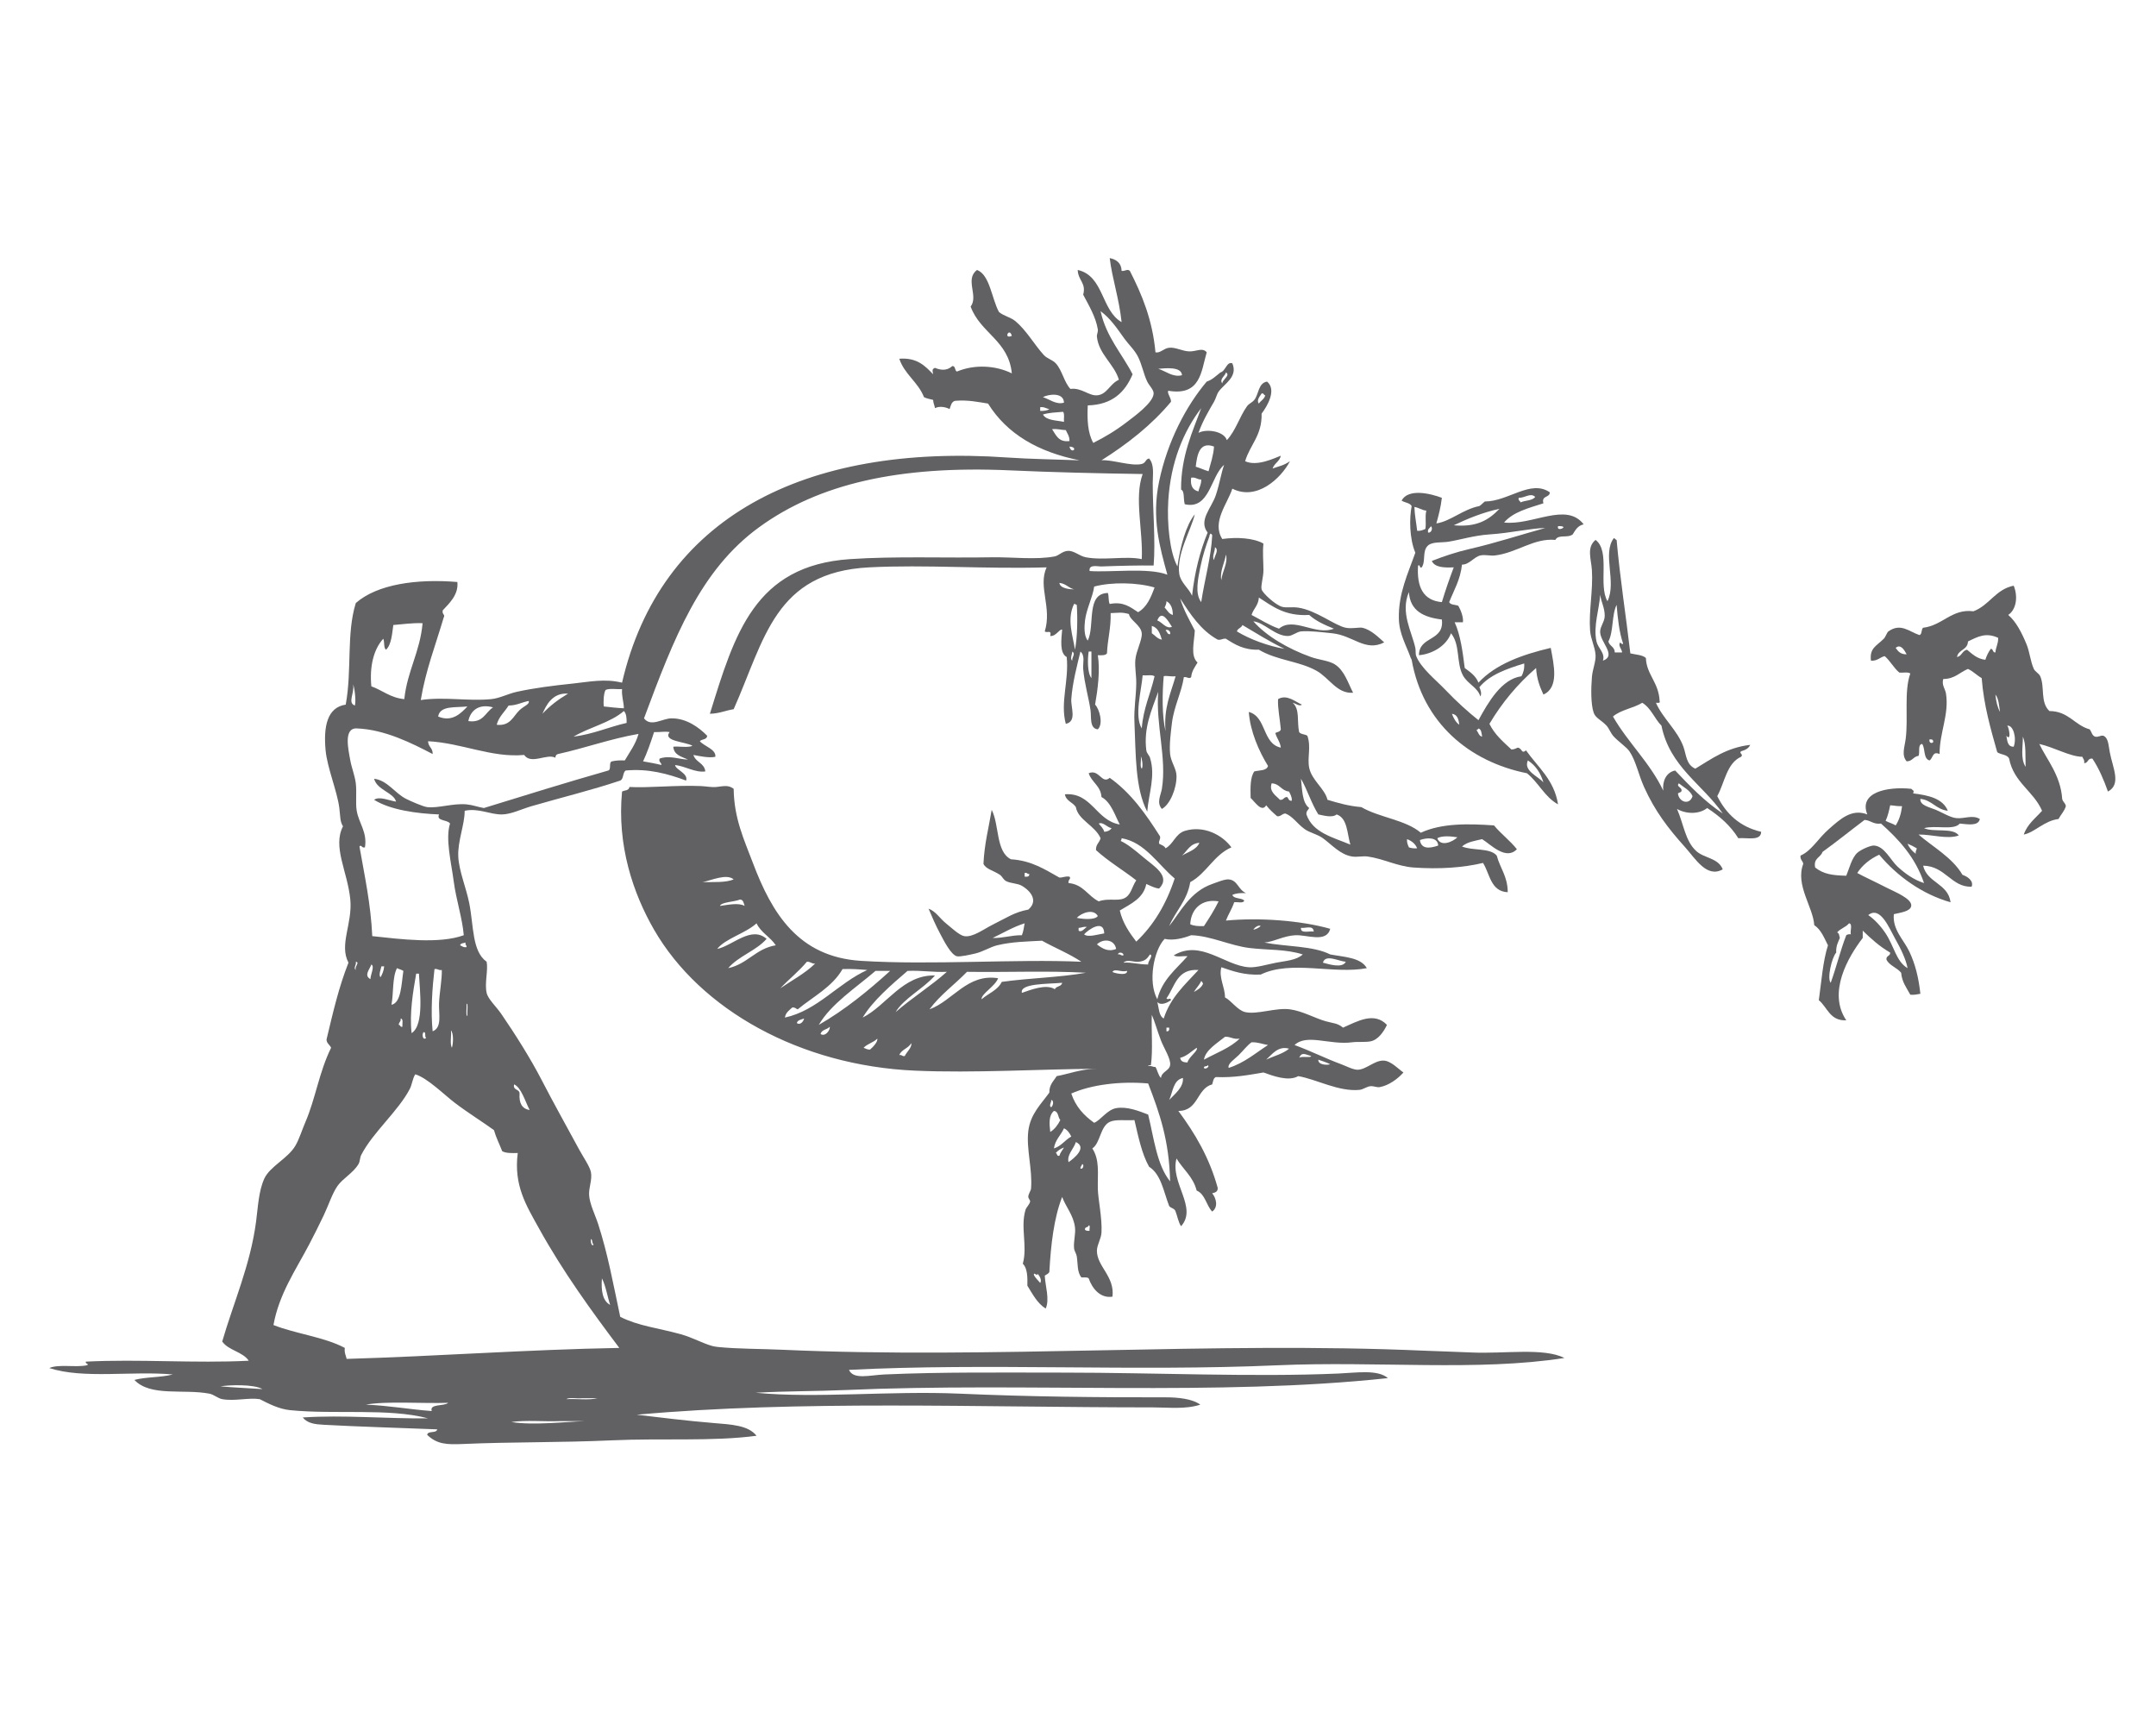 <?xml version="1.0" encoding="UTF-8" standalone="no"?><!-- Generator: Gravit.io --><svg xmlns="http://www.w3.org/2000/svg" xmlns:xlink="http://www.w3.org/1999/xlink" style="isolation:isolate" viewBox="0 0 500 400" width="500pt" height="400pt"><defs><clipPath id="_clipPath_kFfKc4QnjXHHIw2PslOjrN0owmkdi4IY"><rect width="500" height="400"/></clipPath></defs><g clip-path="url(#_clipPath_kFfKc4QnjXHHIw2PslOjrN0owmkdi4IY)"><clipPath id="_clipPath_APfzWiMDoR3v1Eg95l17Xjmecec0o2or"><rect x="0" y="0" width="500" height="400" transform="matrix(1,0,0,1,0,0)" fill="rgb(255,255,255)"/></clipPath><g clip-path="url(#_clipPath_APfzWiMDoR3v1Eg95l17Xjmecec0o2or)"><g><path d=" M 426.048 216.226 C 426.562 216.348 426.521 217.027 426.684 217.499 C 426.256 218.485 425.752 219.396 425.836 220.894 C 424.803 222.021 423.672 226.942 424.563 227.896 C 425.862 224.314 426.803 220.375 428.171 216.862 C 428.414 216.684 428.738 216.583 429.23 216.65 C 429.01 215.882 429.713 214.188 428.807 214.104 C 428.093 215.018 426.761 215.312 426.048 216.226 Z  M 439.414 217.499 C 438.103 215.165 436.045 209.986 433.263 212.194 C 434.651 213.125 436.184 214.754 437.294 216.438 C 439.299 219.479 439.748 222.95 442.388 224.5 C 441.988 222.419 440.868 220.082 439.414 217.499 Z  M 444.296 197.977 C 444.143 197.329 444.513 197.204 444.508 196.704 C 443.85 196.303 443.133 195.957 442.388 195.643 C 442.794 196.65 443.482 197.375 444.296 197.977 Z  M 436.232 190.975 C 434.438 191.213 433.878 190.219 432.414 190.126 C 429.146 192.587 425.979 195.15 422.652 197.553 C 422.224 198.893 420.508 198.945 420.955 201.16 C 422.903 202.713 424.979 202.991 428.171 203.069 C 428.842 201.458 429.435 198.95 430.716 197.765 C 431.517 197.024 433.761 196.047 434.536 196.068 C 436.998 196.132 438.443 199.477 440.052 200.947 C 441.938 202.674 443.858 204.009 446.205 204.768 C 444.204 198.848 440.427 194.704 436.232 190.975 Z  M 437.294 190.338 C 438.025 190.738 438.93 190.966 439.628 191.399 C 440.418 190.209 440.894 188.704 441.112 186.943 C 439.662 186.944 439.654 186.817 438.354 186.731 C 438.091 188.022 437.789 189.278 437.294 190.338 Z  M 443.236 182.912 C 443.634 183.335 444.005 183.247 443.66 183.973 C 447.25 184.415 450.555 185.141 451.722 188.005 C 448.977 187.708 448.096 185.548 445.356 185.246 C 445.194 186.778 447.544 187.189 448.964 187.792 C 450.382 188.396 452.249 189.543 453.632 189.702 C 455.559 189.923 457.444 188.857 459.149 189.915 C 458.784 191.675 456.206 191.1 454.48 190.975 C 453.149 192.616 448.894 191.299 446.205 192.036 C 448.431 193.066 452.921 191.829 454.269 193.733 C 451.59 194.683 448.059 193.47 444.933 193.521 C 447.938 196.174 452.788 198.821 455.117 202.857 C 456.261 203.238 457.778 204.246 457.24 205.616 C 452.546 205.777 451.164 200.804 445.994 200.736 C 446.924 204.755 451.799 204.833 452.359 209.223 C 445.838 207.396 439.918 203.135 435.808 198.19 C 433.686 199.179 431.948 200.554 430.716 202.434 C 432.355 203.334 434.646 204.361 437.506 205.828 C 439.354 206.776 443.472 208.395 443.236 210.072 C 443.053 211.354 440.768 211.607 439.203 211.982 C 438.836 215.569 441.526 217.943 442.81 220.682 C 444.163 223.564 444.934 226.592 445.356 230.441 C 444.613 230.547 443.976 230.758 443.021 230.655 C 442.186 229.085 441.088 227.779 440.9 225.563 C 439.941 224.4 438.279 223.94 437.506 222.591 C 437.313 221.55 438.396 221.783 438.354 220.894 C 435.936 219.494 433.924 217.688 431.988 215.801 C 431.988 216.367 431.988 216.933 431.988 217.499 C 428.596 221.903 423.798 230.136 428.171 236.596 C 424.34 236.748 423.821 233.589 421.804 231.927 C 422.418 227.59 422.729 222.95 423.927 219.197 C 423.034 217.471 422.324 215.564 420.743 214.527 C 420.496 210.341 416.307 205.239 418.197 200.312 C 418.08 199.58 417.438 199.372 417.561 198.402 C 420.172 197.244 421.549 194.519 424.138 192.248 C 426.737 189.969 429.42 187.432 433.05 188.854 C 431.018 183.76 437.544 182.34 443.236 182.912 Z " fill-rule="evenodd" fill="rgb(97,97,99)"/><path d=" M 326.742 196.491 C 327.272 196.67 327.88 196.771 328.652 196.704 C 328.224 195.647 327.383 195.003 326.318 194.583 C 326.228 195.452 326.515 195.942 326.742 196.491 Z  M 329.289 194.795 C 329.6 197.023 331.683 196.713 333.533 196.068 C 333.447 194.05 330.862 194.212 329.289 194.795 Z  M 333.321 194.37 C 334.078 196.454 336.877 195.229 337.989 194.158 C 336.59 193.92 334.425 193.727 333.321 194.37 Z  M 296.826 185.458 C 297.732 185.589 297.689 184.768 298.522 184.822 C 298.843 185.138 298.844 185.773 299.584 185.67 C 299.633 184.702 299.227 184.188 298.946 183.548 C 297.147 183.368 296.812 181.723 294.914 181.639 C 294.246 183.563 295.909 184.466 296.826 185.458 Z  M 303.615 187.367 C 303.396 187.857 302.885 188.052 302.979 188.854 C 304.441 193.12 309.137 194.154 313.163 195.855 C 312.388 193.236 312.514 189.714 309.98 188.854 C 308.989 189.707 306.932 189.086 305.735 188.854 C 304.144 186.343 303.203 183.181 301.705 180.578 C 302.006 183.176 301.967 186.116 303.615 187.367 Z  M 301.918 163.39 C 301.395 163.9 300.408 163.071 299.795 162.966 C 301.503 164.488 300.738 167.222 301.281 169.756 C 301.657 170.299 302.644 170.232 303.19 170.604 C 304.117 173.197 303.134 175.667 303.615 178.031 C 304.212 180.965 307.235 182.843 307.858 185.458 C 310.302 186.198 312.77 186.913 315.708 187.155 C 319.857 189.584 325.94 190.08 329.501 193.097 C 334.355 190.849 340.574 190.986 346.477 191.399 C 348.102 193.383 350.193 194.898 351.782 196.917 C 349.234 199.594 345.701 195.813 343.718 194.583 C 342.066 195.001 340.4 195.153 339.05 196.28 C 341.415 197.31 345.579 196.542 347.112 198.402 C 347.879 201.314 349.65 203.222 349.659 206.89 C 345.679 206.696 345.541 202.663 343.93 200.099 C 339.294 201.205 333.786 201.589 327.805 201.16 C 324.08 200.893 320.792 199.118 317.194 198.614 C 316.083 198.458 314.696 198.792 313.587 198.614 C 310.796 198.167 308.897 195.898 306.798 194.37 C 305.489 193.418 303.768 193.125 302.554 192.248 C 300.803 190.985 299.793 189.274 298.099 188.641 C 297.28 188.671 297.116 189.358 296.188 189.278 C 295.277 188.492 294.384 187.688 293.643 186.731 C 292.615 188.515 290.991 185.882 290.035 185.034 C 289.974 182.64 289.921 180.252 290.884 178.88 C 292.063 178.576 293.751 178.778 294.066 177.608 C 291.958 174.195 289.929 169.584 289.611 165.088 C 293.75 166.183 292.712 172.456 297.036 173.364 C 296.876 171.968 296.081 171.208 295.763 169.968 C 296.217 169.714 296.921 169.709 297.036 169.119 C 296.845 166.82 296.268 164.067 296.4 162.118 C 298.407 160.91 300.423 162.738 301.918 163.39 Z " fill-rule="evenodd" fill="rgb(97,97,99)"/><path d=" M 135.561 329.535 C 133.651 329.535 131.741 329.535 129.832 329.535 C 126.154 329.676 121.91 329.251 118.585 329.746 C 123.625 330.553 130.97 329.709 135.561 329.535 Z  M 84.848 325.715 C 90.221 325.93 94.924 326.814 100.125 327.199 C 99.553 325.461 102.956 326.146 103.945 325.292 C 97.779 325.491 89.634 324.843 84.848 325.715 Z  M 138.531 324.23 C 137.329 324.23 136.126 324.23 134.924 324.23 C 133.79 324.368 132.1 323.951 131.317 324.443 C 133.652 324.302 136.55 324.724 138.531 324.23 Z  M 51.109 321.472 C 54.288 321.76 57.627 321.886 60.87 322.108 C 58.841 320.944 53.234 321.129 51.109 321.472 Z  M 141.502 302.586 C 140.831 300.569 140.505 298.209 139.592 296.433 C 139.38 299.333 139.747 301.654 141.502 302.586 Z  M 137.683 288.582 C 137.225 288.403 137.504 287.487 137.046 287.309 C 136.913 287.953 137.236 289.219 137.683 288.582 Z  M 119.223 251.449 C 118.896 252.906 120.48 252.454 120.496 253.571 C 120.33 255.787 121.05 257.118 122.829 257.392 C 121.786 255.381 120.873 252.148 119.223 251.449 Z  M 114.554 262.058 C 111.72 260.009 108.62 258.12 105.43 255.693 C 103.079 253.903 99.119 249.963 96.306 249.114 C 95.653 250.137 95.572 251.467 95.033 252.51 C 92.399 257.608 86.459 262.588 83.787 267.788 C 83.43 268.482 83.514 269.285 83.15 269.909 C 81.947 271.977 79.488 273.254 78.27 275.002 C 77.031 276.779 76.173 279.528 75.087 281.792 C 74 284.056 72.864 286.354 71.692 288.582 C 68.544 294.569 64.736 300.021 63.417 307.255 C 68.644 309.313 75.219 310.023 79.967 312.56 C 79.817 313.699 80.209 314.299 80.392 315.106 C 101.296 314.5 121.945 312.959 143.625 312.56 C 137.136 303.938 130.534 294.862 124.951 284.764 C 122.056 279.524 119.104 274.907 120.071 267.363 C 118.687 267.403 117.316 267.43 116.464 266.939 C 115.834 265.306 115.056 263.82 114.554 262.058 Z  M 98.852 240.627 C 98.337 240.507 98.952 239.255 98.216 239.354 C 97.758 239.896 98.101 241.425 98.852 240.627 Z  M 104.793 242.962 C 105.132 241.988 105.217 239.616 104.581 238.931 C 104.72 240.205 104.302 242.038 104.793 242.962 Z  M 92.486 237.657 C 92.908 237.659 92.756 238.236 93.335 238.082 C 93.244 237.395 93.614 236.246 92.911 236.171 C 93.05 236.948 92.451 236.985 92.486 237.657 Z  M 108.4 235.535 C 108.302 234.775 108.623 232.495 108.188 232.777 C 108.286 233.535 107.967 235.817 108.4 235.535 Z  M 96.518 225.774 C 95.808 229.878 94.924 234.925 95.457 239.566 C 98.458 237.67 97.322 229.428 97.154 225.774 C 96.942 225.774 96.73 225.774 96.518 225.774 Z  M 100.762 224.713 C 100.264 229.038 99.851 234.534 100.337 239.142 C 102.593 238.272 101.708 235.089 101.822 232.565 C 101.94 229.979 102.521 227.128 102.46 224.925 C 101.672 225.076 101.549 224.563 100.762 224.713 Z  M 90.789 232.989 C 93.062 232.561 93.095 228.089 93.547 225.137 C 93.125 224.853 92.537 224.733 92.063 224.5 C 90.958 226.649 91.294 230.24 90.789 232.989 Z  M 88.243 226.623 C 88.642 225.889 89.013 225.13 89.092 224.076 C 88.879 224.076 88.667 224.076 88.455 224.076 C 88.332 224.74 87.75 226.048 88.243 226.623 Z  M 85.909 227.047 C 85.89 226.051 86.967 224.083 86.12 223.652 C 85.717 224.811 84.325 226.19 85.909 227.047 Z  M 82.514 224.925 C 82.173 224.093 83.535 223.168 82.514 223.016 C 82.717 223.731 81.864 224.465 82.514 224.925 Z  M 106.703 219.197 C 107.162 219.374 107.427 219.745 108.188 219.62 C 108.275 219.11 107.802 219.159 107.976 218.56 C 107.505 218.724 106.825 218.682 106.703 219.197 Z  M 264.785 178.244 C 265.202 177.723 264.747 175.39 264.571 175.485 C 264.708 176.339 264.295 177.742 264.785 178.244 Z  M 151.687 169.756 C 150.927 172.107 150.128 174.421 149.141 176.546 C 150.575 176.81 152.035 177.047 153.385 177.395 C 153.407 176.736 152.717 176.789 152.96 175.91 C 155.319 175.069 157.709 176.138 159.538 176.122 C 158.089 175.449 156.294 175.122 156.143 173.15 C 157.56 173.012 159.535 173.431 160.599 172.938 C 159.008 171.983 153.612 171.918 155.294 169.756 C 153.951 169.539 153.297 169.819 151.687 169.756 Z  M 82.726 168.907 C 79.628 168.793 80.771 173.742 81.241 176.333 C 81.551 178.048 82.307 179.902 82.514 181.639 C 82.767 183.775 82.421 186.223 82.726 188.005 C 83.223 190.912 85.215 192.956 84.636 196.491 C 83.815 196.728 83.88 195.742 83.362 196.28 C 84.534 203.031 85.982 209.502 86.332 217.074 C 92.912 217.782 101.905 218.939 107.551 216.862 C 107.227 212.903 105.796 208.727 105.217 204.343 C 104.633 199.909 103.253 194.469 104.369 190.975 C 103.801 190.021 101.091 190.442 101.822 188.854 C 96.695 188.664 90.438 187.798 86.757 185.458 C 87.985 184.559 90.362 185.682 91.85 185.882 C 91.324 183.777 87.441 183.228 86.757 180.578 C 89.856 180.955 91.541 183.914 94.184 185.246 C 95.268 185.792 98.12 187.044 99.064 187.155 C 101.611 187.456 105.097 186.226 108.188 186.519 C 109.647 186.657 110.764 187.123 112.221 187.367 C 121.791 184.418 131.334 181.444 141.077 178.668 C 141.823 178.422 141.112 176.722 141.926 176.546 C 142.779 176.337 143.788 176.286 144.897 176.333 C 146.038 174.363 147.403 172.616 148.08 170.18 C 141.453 171.334 135.782 173.442 129.408 174.849 C 128.775 175.04 128.89 175.437 128.771 175.697 C 126.86 174.664 123.152 177.386 121.557 175.061 C 113.983 175.75 107.134 172.292 99.276 171.878 C 99.295 173.203 100.412 173.431 100.337 174.849 C 95.688 172.429 89.291 169.148 82.726 168.907 Z  M 133.014 170.818 C 137.594 170.233 141.114 168.59 145.321 167.634 C 145.344 166.48 145.249 165.443 144.685 164.876 C 141.539 167.601 136.688 168.621 133.014 170.818 Z  M 108.612 167.209 C 112.075 167.701 112.531 165.186 114.342 164.027 C 111.099 163.115 109.103 164.724 108.612 167.209 Z  M 101.61 166.149 C 104.831 167.521 106.899 165.415 108.4 163.814 C 105.674 164.13 102.039 163.536 101.61 166.149 Z  M 117.949 163.602 C 117.036 165.094 115.685 166.147 115.19 168.059 C 118.374 168.425 118.993 166.08 120.496 164.664 C 121.521 163.697 122.868 163.334 122.617 162.542 C 121.003 162.838 119.843 163.586 117.949 163.602 Z  M 125.799 165.513 C 127.5 163.675 129.518 162.157 131.741 160.845 C 128.063 160.561 126.617 163.641 125.799 165.513 Z  M 140.442 159.995 C 139.935 160.812 139.927 163.092 140.018 163.814 C 141.544 163.985 143.059 164.167 144.685 164.24 C 144.651 162.646 144.134 161.537 144.26 159.783 C 143.026 159.892 141.334 159.545 140.442 159.995 Z  M 82.301 163.602 C 82.616 162.467 82.198 159.212 81.877 158.723 C 82.308 160.575 80.499 162.988 82.301 163.602 Z  M 269.878 156.813 C 269.531 160.767 269.463 166.085 270.301 169.543 C 269.847 164.068 271.527 160.728 272.635 156.813 C 271.619 156.953 270.302 156.595 269.878 156.813 Z  M 264.995 156.6 C 264.7 160.165 263.022 166.015 264.785 168.907 C 265.14 164.241 266.821 160.902 267.754 156.813 C 267.182 156.395 265.9 156.686 264.995 156.6 Z  M 253.114 157.237 C 253.114 155.186 253.114 153.135 253.114 151.083 C 252.901 151.083 252.689 151.083 252.477 151.083 C 252.212 152.793 252.147 156.06 253.114 157.237 Z  M 248.657 153.206 C 248.603 152.303 249.513 151.596 248.657 151.083 C 248.687 151.693 248.067 152.738 248.657 153.206 Z  M 271.362 147.053 C 271.602 146.3 270.552 145.762 270.301 146.203 C 270.724 146.416 270.636 147.142 271.362 147.053 Z  M 267.118 146.84 C 267.889 147.342 268.374 148.13 269.453 148.325 C 269.016 146.922 268.567 145.531 267.118 145.142 C 267.118 145.708 267.118 146.274 267.118 146.84 Z  M 288.126 144.93 C 287.914 145.639 287.02 145.665 286.853 146.416 C 289.875 148.272 294.295 149.864 297.885 150.447 C 294.442 148.799 291.32 146.826 288.126 144.93 Z  M 91.213 144.93 C 90.979 146.447 90.832 149.551 89.516 150.659 C 88.912 150.203 89.231 148.821 88.879 148.113 C 86.632 150.598 85.679 154.55 86.12 159.147 C 88.72 160.083 90.53 161.81 93.759 162.118 C 94.463 155.536 97.407 151.195 98.003 144.506 C 95.512 144.42 93.447 144.758 91.213 144.93 Z  M 268.39 143.87 C 269.505 144.244 270.433 145.926 271.786 145.354 C 271.01 144.138 269.422 141.188 268.39 143.87 Z  M 249.294 150.659 C 249.88 147.77 249.915 143.229 249.719 140.262 C 249.447 140.25 249.424 139.99 249.082 140.05 C 247.342 143.655 248.823 147.386 249.294 150.659 Z  M 270.089 140.899 C 270.714 141.476 271.035 142.357 271.998 142.596 C 271.977 141.063 271.539 139.943 270.514 139.413 C 270.534 140.071 270.254 140.427 270.089 140.899 Z  M 290.247 142.596 C 292.349 143.677 294.259 144.95 296.613 145.779 C 300.014 142.899 305.08 147.483 309.343 145.779 C 307.227 144.926 305.172 144.01 303.615 142.596 C 298.041 142.936 295.132 140.612 291.944 138.564 C 291.845 140.375 290.694 141.134 290.247 142.596 Z  M 253.749 136.018 C 253.437 138.419 251.935 141.235 251.627 143.87 C 251.469 145.242 251.338 147.433 252.266 148.537 C 253.988 145.026 251.789 137.592 256.933 137.503 C 257.197 138.229 257.006 139.412 257.357 140.05 C 260.499 139.435 262.096 140.749 263.936 141.958 C 265.963 140.805 266.903 138.563 267.754 136.23 C 263.793 135.056 257.772 134.923 253.749 136.018 Z  M 249.082 136.654 C 247.78 136.33 247.177 135.306 245.687 135.17 C 245.831 136.515 248.281 136.674 249.082 136.654 Z  M 283.245 134.533 C 283.422 132.516 284.837 130.61 284.306 128.592 C 284.013 130.494 282.812 132.613 283.245 134.533 Z  M 281.546 129.864 C 281.587 128.961 282.819 127.551 281.759 126.894 C 281.797 127.859 281.002 129.098 281.546 129.864 Z  M 280.486 124.348 C 279.758 126.252 278.884 128.928 278.363 131.562 C 277.859 134.127 277.039 137.636 278.576 139.625 C 279.332 134.506 280.906 129.088 281.122 124.136 C 281.077 123.898 280.887 123.805 280.698 123.711 C 280.688 123.983 280.425 124.005 280.486 124.348 Z  M 277.939 113.951 C 278.106 112.985 278.619 112.366 278.576 111.191 C 277.634 111.214 277.331 110.598 276.243 110.768 C 276.004 112.634 276.612 113.65 277.939 113.951 Z  M 248.021 103.553 C 248.467 105.494 250.262 103.7 248.021 103.553 L 248.021 103.553 L 248.021 103.553 Z  M 277.304 108.221 C 278.344 108.526 279.235 108.978 280.273 109.282 C 280.759 107.434 281.39 105.729 281.546 103.553 C 278.094 102.24 277.604 105.681 277.304 108.221 Z  M 248.021 102.28 C 248.055 101.114 247.508 100.529 247.172 99.733 C 246.06 99.714 245.261 99.381 243.99 99.521 C 244.908 100.867 245.448 102.59 248.021 102.28 Z  M 241.867 96.127 C 242.671 97.515 244.934 97.446 246.749 97.824 C 246.679 97.044 246.929 95.945 246.536 95.49 C 244.91 95.633 243.194 95.684 241.867 96.127 Z  M 270.938 116.072 C 270.604 121.426 271.289 128.117 273.061 131.35 C 273.693 126.75 275.057 121.749 277.091 119.255 C 276.204 122.973 272.81 128.467 273.483 133.047 C 273.783 135.089 275.667 136.364 276.455 138.141 C 277.056 132.659 278.293 127.811 280.062 123.499 C 277.872 120.641 280.969 117.832 281.971 114.799 C 282.873 112.069 283.2 109.709 283.882 107.797 C 280.714 110.488 280.563 118.261 274.757 116.922 C 274.394 115.6 274.754 113.879 273.908 113.526 C 273.828 105.738 276.711 99.778 278.576 94.641 C 274.444 100.052 271.488 107.188 270.938 116.072 Z  M 241.231 95.278 C 242.11 95.307 242.87 95.219 243.354 94.854 C 242.594 94.763 242.22 94.288 241.231 94.429 C 241.231 94.712 241.231 94.995 241.231 95.278 Z  M 246.749 93.368 C 246.669 90.816 242.933 91.462 241.867 92.095 C 243.351 92.548 244.959 93.919 246.749 93.368 Z  M 291.944 93.581 C 292.392 92.897 293.196 92.568 293.429 91.671 C 293.008 91.668 293.159 91.092 292.58 91.247 C 292.279 91.801 291.289 92.773 291.944 93.581 Z  M 283.455 88.913 C 283.475 88.017 285.444 87.026 284.306 86.366 C 284.134 87.19 282.722 87.886 283.455 88.913 Z  M 274.12 87.002 C 273.995 84.935 270.221 85.388 268.603 85.517 C 270.312 86.022 272.033 87.577 274.12 87.002 Z  M 234.654 77.878 C 234.081 75.749 232.616 78.77 234.654 77.878 L 234.654 77.878 L 234.654 77.878 Z  M 262.662 86.79 C 260.916 90.915 257.987 93.855 252.266 94.005 C 252.1 97.296 252.247 100.39 253.538 102.705 C 256.332 101.288 258.651 99.923 261.389 97.824 C 262.961 96.617 267.463 93.404 267.541 91.247 C 267.575 90.382 266.522 89.438 266.058 88.488 C 265.237 86.816 264.869 84.646 263.936 82.759 C 263.137 81.143 261.71 79.855 260.753 78.515 C 258.945 75.987 257.524 73.853 255.234 72.149 C 256.563 78.177 260.164 81.933 262.662 86.79 Z  M 257.357 59.842 C 258.912 60.197 260.058 60.96 260.115 62.813 C 260.906 62.941 261.458 62.271 262.025 62.813 C 264.82 68.294 267.269 74.12 267.966 81.698 C 269.084 81.944 269.842 80.774 271.149 80.636 C 272.642 80.48 274.148 81.429 275.817 81.485 C 277.393 81.539 278.895 80.5 279.849 81.698 C 278.546 86.162 278.436 91.873 270.938 90.609 C 270.594 91.175 271.604 92.201 271.573 93.156 C 267.073 98.558 261.517 102.903 255.448 106.736 C 257.823 106.521 262.411 108.194 264.785 107.585 C 265.8 107.324 265.596 106.491 266.482 106.312 C 267.754 107.759 267.33 109.982 267.33 112.041 C 267.33 118.399 268.008 125.251 267.541 131.138 C 264.272 131.088 260.052 131.183 255.448 131.35 C 254.546 131.383 252.459 130.769 252.689 132.41 C 257.54 132.775 266.234 131.551 270.725 133.26 C 268.969 126.897 267.025 120.183 268.814 111.616 C 270.759 102.312 275.085 94.126 279.849 88.488 C 281.18 88.051 282.027 87.129 283.033 86.366 C 284.238 86.048 284.483 83.768 285.79 84.244 C 287.138 87.405 283.943 88.949 282.607 90.822 C 282.172 91.434 281.983 92.402 281.546 93.156 C 280.362 95.199 278.94 97.565 277.939 100.371 C 279.777 99.381 283.862 99.955 284.519 102.067 C 286.583 99.857 287.441 96.673 289.186 94.217 C 289.646 93.569 290.338 93.394 290.884 92.731 C 291.924 91.466 291.796 88.781 293.854 88.488 C 296.166 90.438 293.818 94.288 292.58 95.914 C 292.712 100.996 289.886 103.121 288.762 106.949 C 291.519 108.227 295.47 106.262 297.036 105.675 C 296.76 107.025 295.523 107.416 295.127 108.646 C 296.491 108.117 297.578 108.032 299.159 106.949 C 297.011 111.004 291.447 116.167 285.79 113.314 C 284.657 116.84 280.967 121.059 283.455 124.984 C 286.886 124.508 290.724 124.746 293.005 126.045 C 292.785 128.196 292.993 129.97 293.005 132.199 C 293.014 133.847 292.352 135.709 292.58 136.654 C 292.799 137.551 295.757 140.224 297.25 140.687 C 298.281 141.006 299.574 140.678 301.069 140.899 C 305.248 141.514 309.55 145.061 312.102 145.566 C 313.51 145.846 315.19 145.418 315.921 145.566 C 317.993 145.99 319.905 147.991 321.015 148.961 C 316.599 151.224 313.805 147.326 308.919 146.84 C 306.675 146.616 303.641 146.224 301.705 146.416 C 300.719 146.514 299.748 147.451 298.735 147.477 C 295.746 147.554 293.133 144.288 290.67 144.082 C 293.693 147.5 298.693 150.448 304.038 152.356 C 305.92 153.028 308.118 153.157 309.557 154.054 C 311.788 155.448 312.633 158.413 313.8 160.632 C 310.087 160.939 308.308 157.217 305.313 155.54 C 301.286 153.285 296.154 153.162 291.944 150.659 C 288.452 150.757 286.372 149.441 284.306 148.113 C 283.484 147.999 283.27 148.492 282.395 148.325 C 278.482 146.157 276.081 142.474 273.696 138.776 C 274.525 141.554 275.866 143.821 277.091 146.203 C 276.945 148.937 276.022 152.098 277.728 153.629 C 277.126 154.655 276.386 155.542 276.243 157.024 C 275.725 157.547 275.321 156.868 274.545 157.024 C 274.086 160.344 272.236 163.876 271.786 167.634 C 271.529 169.78 271.142 172.688 271.362 174.849 C 271.549 176.688 272.829 178.23 272.848 179.941 C 272.877 182.827 271.359 186.538 269.453 187.579 C 268.151 186.099 269.203 184.433 269.453 182.912 C 270.619 175.81 268.01 168.108 268.603 160.419 C 267.065 164.718 265.175 168.781 265.844 173.999 C 265.929 174.653 266.518 175.149 266.693 175.697 C 268.034 179.907 266.383 184.02 266.058 188.217 C 263.234 182.794 263.424 175.085 263.087 167.422 C 262.947 164.265 263.469 161.606 263.511 158.51 C 263.536 156.587 263.144 154.727 263.298 152.994 C 263.486 150.888 264.924 148.383 264.785 146.84 C 264.612 144.946 262.037 143.835 261.813 142.383 C 260.004 141.882 259.441 142.125 257.57 142.171 C 257.672 145.669 256.85 148.242 256.721 151.508 C 256.37 152.005 255.483 151.968 254.598 151.932 C 255.16 155.438 254.584 159.854 253.964 163.39 C 254.943 164.366 255.946 167.831 254.598 169.119 C 252.628 168.92 253.14 166.303 252.901 164.664 C 252.479 161.762 251.492 158.532 251.204 155.115 C 251.092 153.79 251.7 152.031 250.568 151.083 C 249.839 154.083 248.697 158.386 248.445 162.118 C 248.316 164.044 249.792 167.3 247.172 167.847 C 245.833 162.866 247.929 157.93 247.384 152.356 C 245.661 151.433 246.15 148.253 246.324 145.991 C 245.621 145.86 244.944 147.578 243.564 147.477 C 243.894 145.896 242.906 146.891 242.292 146.416 C 244.015 140.831 240.673 136.06 242.716 131.562 C 228.266 131.979 214.664 130.89 201.552 131.562 C 179.645 132.686 177.325 148.308 170.147 164.452 C 168.257 164.753 166.779 165.468 164.631 165.513 C 170.378 146.978 174.973 131.161 197.095 129.652 C 207.609 128.936 219.07 129.421 229.985 129.228 C 234.736 129.145 240.245 129.863 244.626 129.017 C 245.508 128.846 246.363 127.825 247.597 127.743 C 249.118 127.641 250.24 128.92 251.841 129.228 C 255.944 130.019 261.084 128.856 264.785 129.652 C 265.119 123.103 262.993 115.415 264.995 109.919 C 254.668 109.767 244.067 109.517 234.229 109.07 C 208.39 107.896 189.83 112.243 176.089 122.226 C 162.351 132.207 156.299 147.904 149.353 166.573 C 150.959 168.665 153.598 166.591 155.718 166.573 C 159.196 166.544 162.086 168.663 163.995 170.604 C 163.973 171.575 162.748 171.34 162.296 171.878 C 163.368 173.089 166.078 173.729 165.903 175.485 C 164.472 175.814 162.308 175.344 160.812 175.061 C 161.301 176.763 163.354 176.904 163.57 178.88 C 161.238 179.212 158.986 177.679 156.568 177.395 C 156.591 178.458 159.688 179.334 159.113 181.002 C 154.917 179.442 150.373 178.178 145.109 178.668 C 144.37 179.131 144.679 180.644 143.836 181.002 C 137.284 183.203 130.341 184.887 123.253 186.943 C 120.965 187.607 118.575 188.812 116.464 188.854 C 113.628 188.91 111.015 187.319 107.764 188.005 C 107.776 191.217 106.114 195.022 106.279 198.614 C 106.432 201.951 108.119 205.866 108.824 209.436 C 109.887 214.8 109.448 220.586 112.857 223.016 C 113.244 224.985 112.347 227.957 112.857 230.23 C 113.183 231.69 115.064 233.382 116.252 235.11 C 119.44 239.755 123.037 245.447 125.588 250.389 C 128.326 255.69 131.264 260.93 134.289 266.516 C 135.186 268.175 136.8 270.5 137.046 271.819 C 137.376 273.587 136.515 275.381 136.622 277.124 C 136.75 279.218 138.034 281.707 138.744 283.914 C 140.975 290.852 142.142 297.375 143.836 305.345 C 147.999 307.473 152.524 307.912 157.841 309.376 C 160.632 310.146 163.032 311.551 165.267 312.135 C 165.614 312.225 166.188 312.312 166.541 312.348 C 171.17 312.813 176.31 312.753 181.394 312.984 C 229.997 315.19 281.24 311.045 330.138 313.196 C 333.772 313.355 337.613 313.45 341.384 313.621 C 348.85 313.959 357.973 312.461 362.814 314.893 C 342.733 318.037 319.446 315.567 296.188 316.591 C 262.925 318.055 228.933 316.01 196.883 317.652 C 197.934 319.995 201.667 318.865 205.159 318.714 C 218.697 318.117 232.105 318.288 246.96 318.288 C 267.415 318.288 290.817 319.361 310.404 318.501 C 314.613 318.315 319.534 317.521 321.863 319.563 C 282.394 323.813 237.636 320.502 196.247 322.32 C 189.161 322.632 182.389 322.548 175.24 322.957 C 189.419 324.313 206.377 322.459 222.559 323.168 C 238.929 323.889 254.474 324.041 270.301 324.017 C 273.114 324.013 276.458 324.333 278.363 325.715 C 274.882 326.846 271.066 326.351 267.33 326.351 C 226.74 326.351 185.418 324.642 147.655 328.049 C 152.93 328.676 159.412 329.479 165.267 329.958 C 169.85 330.335 173.513 330.513 175.453 332.93 C 165.267 334.292 153.574 333.461 141.926 333.99 C 129.87 334.537 118.826 334.334 107.34 334.84 C 103.588 335.004 101.354 334.91 99.064 332.717 C 99.229 331.679 101.208 332.457 101.398 331.444 C 93.125 331.119 83.074 330.822 75.087 330.384 C 73.041 330.271 71.341 330.083 70.207 328.686 C 79.77 328.068 89.536 328.993 99.276 328.898 C 90.203 326.46 77.528 328.043 67.236 326.989 C 64.645 326.724 62.246 325.469 60.233 324.443 C 57.602 324.049 54.414 324.957 51.534 324.443 C 50.564 324.27 49.567 323.358 48.563 323.168 C 42.521 322.022 34.904 323.932 31.164 319.984 C 33.832 319.26 37.404 319.437 40.077 318.714 C 30.562 317.853 19.366 319.806 11.43 317.228 C 13.582 316.267 17.563 317.136 20.13 316.591 C 20.906 316.258 19.637 316.274 19.918 315.741 C 32.317 315.109 45.202 316.171 57.688 315.53 C 56.261 313.421 52.985 313.159 51.534 311.075 C 54.112 302.163 58.065 293.339 59.385 283.277 C 59.837 279.834 59.986 276.169 61.294 273.305 C 62.591 270.465 66.76 268.65 68.508 265.665 C 69.388 264.166 70.048 261.995 70.843 260.148 C 73.172 254.743 74.004 248.604 76.784 242.962 C 76.5 242.256 75.765 242.001 75.723 241.051 C 77.239 234.73 78.526 229.03 80.816 223.228 C 78.597 219.047 81.778 214.191 81.241 208.587 C 80.62 202.118 77.071 196.412 79.543 191.612 C 78.825 190.453 78.948 189.389 78.694 187.367 C 78.202 183.457 75.89 178.057 75.512 173.999 C 75.005 168.565 75.823 164.031 80.179 163.39 C 81.655 155.31 80.3 146.979 82.514 139.837 C 87.486 135.469 96.648 134.173 106.067 134.957 C 106.378 137.863 104.25 139.845 102.672 141.535 C 102.476 142.591 103.34 142.438 102.884 143.232 C 101.039 149.521 98.735 155.352 97.579 162.33 C 102.959 161.513 108.525 162.647 113.917 162.118 C 115.878 161.925 117.799 160.872 119.859 160.419 C 123.931 159.527 128.242 158.987 132.803 158.51 C 136.77 158.096 140.214 157.317 144.26 158.298 C 153.1 120.147 186.292 102.752 233.804 106.1 C 238.569 106.435 244.989 106.538 250.356 106.736 C 240.797 104.835 233.533 100.642 229.136 93.581 C 226.75 93.208 224.503 92.696 221.498 92.943 C 220.643 93.15 220.503 94.071 220.225 94.854 C 219.167 94.322 217.848 94.141 216.83 94.641 C 216.735 93.958 216.423 93.492 216.405 92.731 C 215.679 92.537 214.885 92.413 214.283 92.095 C 212.916 88.582 209.778 86.839 208.554 83.184 C 212.685 82.872 214.531 84.845 216.405 86.79 C 216.271 85.997 216.071 85.575 216.83 85.305 C 218.032 85.789 219.521 86.102 220.861 84.88 C 221.659 84.861 221.354 85.944 221.922 86.154 C 226.014 84.45 230.902 84.718 234.654 86.578 C 233.921 78.964 227.322 77.218 225.104 71.088 C 226.987 68.638 223.679 64.732 226.589 62.601 C 229.572 63.728 229.974 69.255 231.683 72.361 C 232.844 73.308 234.414 73.568 235.501 74.483 C 238.077 76.653 239.843 79.874 242.08 82.334 C 242.822 83.151 244.089 83.433 244.838 84.244 C 246.339 85.868 246.727 88.527 248.233 90.185 C 250.799 89.838 252.475 91.792 254.386 91.671 C 256.713 91.524 257.37 89.004 259.479 88.063 C 258.479 84.515 254.815 82.158 254.386 78.09 C 254.327 77.526 254.687 76.954 254.598 76.393 C 254.149 73.514 252.472 70.755 251.204 68.33 C 251.941 65.603 250.019 65.042 249.931 62.601 C 256.016 63.943 255.363 72.022 260.115 74.695 C 259.516 69.107 257.9 64.522 257.357 59.842 Z " fill-rule="evenodd" fill="rgb(97,97,99)"/><path d=" M 448.327 172.09 C 448.391 171.531 448.033 171.393 447.479 171.454 C 447.306 172.213 447.93 172.507 448.327 172.09 Z  M 469.759 177.82 C 469.677 175.354 469.907 172.578 469.121 170.818 C 469.166 173.049 468.507 175.919 469.759 177.82 Z  M 465.303 170.604 C 465.512 171.81 465.559 173.177 467.001 173.15 C 467.736 171.135 466.914 168.112 465.515 168.271 C 465.979 168.875 466.458 172.011 465.303 170.604 Z  M 463.818 165.088 C 463.604 163.604 463.526 161.983 462.756 161.056 C 462.897 162.612 463.225 163.982 463.818 165.088 Z  M 439.628 150.234 C 440.176 151.031 440.781 151.77 442.173 151.72 C 441.675 150.816 440.801 149.208 439.628 150.234 Z  M 456.39 148.749 C 456.338 150.746 454.137 150.597 453.845 152.356 C 454.984 152.152 455.039 150.864 456.178 150.659 C 457.382 151.648 458.462 152.762 460.423 152.994 C 460.728 152.026 461.152 151.176 461.695 150.447 C 462.307 150.472 462.063 151.353 462.756 151.295 C 462.843 150.038 463.444 149.295 463.393 147.901 C 460.553 146.6 458.704 147.612 456.39 148.749 Z  M 467.001 135.805 C 468.039 138.371 467.607 141.341 465.728 142.596 C 467.56 144.139 468.892 146.774 469.97 149.386 C 470.73 151.224 470.855 153.307 471.669 155.115 C 471.95 155.742 472.864 156.153 473.154 156.813 C 474.267 159.356 473.092 162.804 475.276 164.876 C 479.761 164.917 481.068 168.137 484.611 169.119 C 485.068 169.654 485.139 170.572 485.885 170.818 C 486.758 170.983 486.974 170.492 487.794 170.604 C 488.954 171.113 488.957 172.698 489.281 174.425 C 489.961 178.055 492.022 181.842 488.857 183.548 C 487.874 180.781 486.753 178.154 485.25 175.91 C 484.11 175.762 484.319 176.96 483.339 176.971 C 483.464 176.208 483.092 175.945 482.915 175.485 C 480.043 175.459 476.398 173.287 472.941 172.514 C 474.586 176.035 477.881 179.74 478.245 185.246 C 478.379 185.962 478.999 186.189 479.095 186.943 C 478.739 188.144 477.922 188.883 477.396 189.915 C 474.043 190.318 471.885 193.02 469.334 193.521 C 470.16 191.094 472.052 189.731 473.578 188.005 C 471.586 183.419 466.993 181.434 465.938 175.91 C 465.515 174.92 463.991 175.03 463.181 174.425 C 461.661 169.013 460.081 163.661 459.573 157.237 C 458.438 156.605 457.607 155.666 456.39 155.115 C 454.483 155.897 453.339 157.438 450.662 157.449 C 450.244 158.869 451.117 159.682 451.298 160.845 C 452.054 165.689 449.78 169.922 449.813 174.849 C 448.112 174.116 448.36 175.725 447.479 176.333 C 446.02 175.953 446.524 173.61 445.781 172.514 C 444.672 172.607 445.307 174.444 444.933 175.273 C 443.73 175.414 443.509 176.538 442.173 176.546 C 440.923 175.088 441.709 173.273 441.961 171.242 C 442.563 166.411 441.535 160.318 443.021 156.176 C 442.51 155.769 441.318 156.042 440.477 155.964 C 439.164 154.872 438.377 153.253 437.081 152.145 C 435.941 152.419 435.402 153.294 433.898 153.206 C 433.51 150.262 435.231 149.766 436.869 148.113 C 437.305 147.674 437.615 146.639 437.93 146.416 C 440.815 144.362 442.789 146.497 445.145 147.265 C 445.796 147.067 445.515 145.935 445.994 145.566 C 450.5 145.039 452.678 141.093 457.664 141.747 C 461.369 140.359 462.771 136.669 467.001 135.805 Z " fill-rule="evenodd" fill="rgb(97,97,99)"/><path d=" M 389.976 183.336 C 389.916 183.772 389.409 183.76 389.127 183.973 C 389.347 186.026 391.858 186.792 392.522 184.61 C 391.89 183.19 390.457 182.573 389.339 181.639 C 388.653 182.43 390.045 182.502 389.976 183.336 Z  M 385.308 168.271 C 383.687 166.638 382.899 164.172 380.851 162.966 C 378.789 164.228 375.842 164.605 374.062 166.149 C 377.578 172.252 382.629 176.821 385.732 183.336 C 385.488 181.188 386.381 179.088 388.49 178.668 C 391.893 182.269 395.329 185.833 399.524 188.641 C 394.804 181.833 387.263 177.846 385.308 168.271 Z  M 376.395 149.173 C 375.513 146.591 375.177 143.461 374.91 140.262 C 373.753 142.569 374.216 146.498 373 148.749 C 373.257 149.837 374.484 149.955 374.485 151.295 C 375.052 151.295 375.619 151.295 376.183 151.295 C 376.16 150.531 375.128 149.676 375.759 148.961 C 375.782 149.13 376.461 149.605 376.395 149.173 Z  M 370.243 148.749 C 370.574 150.28 372.337 151.471 371.728 153.206 C 375.06 151.987 371.005 148.887 371.091 146.416 C 371.132 145.205 372.148 144.13 372.151 142.808 C 372.155 140.896 371.361 139.706 371.091 137.928 C 370.913 141.26 369.454 145.125 370.243 148.749 Z  M 374.272 124.772 C 374.553 124.847 374.606 125.146 374.91 125.196 C 375.717 134.222 377.068 142.701 378.092 151.508 C 379.341 151.815 380.878 151.835 381.699 152.569 C 381.825 156.417 384.681 158.204 384.883 162.542 C 385.097 163.18 384.41 162.918 384.034 162.966 C 385.526 166.461 389.032 169.365 390.399 173.15 C 391.096 175.077 391.012 177.289 393.159 178.244 C 396.959 175.961 400.428 173.348 405.891 172.726 C 405.529 173.568 404.7 173.942 403.768 174.212 C 403.211 174.679 404.427 174.918 403.768 175.485 C 400.416 177.013 399.986 181.464 398.251 184.61 C 400.308 188.707 403.452 191.716 408.436 192.885 C 408.385 195.096 405.217 194.191 403.132 194.37 C 401.32 191.441 398.779 189.245 395.918 187.367 C 394.065 188.84 391.076 188.815 388.915 187.579 C 390.466 191.096 390.827 195.023 393.37 197.34 C 395.255 199.058 398.445 198.897 399.524 201.585 C 395.838 203.675 393.218 199.159 390.824 196.491 C 386.819 192.029 383.836 188.146 381.274 182.488 C 379.968 179.595 379.401 176.447 377.879 174.212 C 377.229 173.253 375.607 172.209 374.272 170.818 C 373.523 170.032 373.176 168.916 372.576 168.271 C 371.355 166.959 370.03 166.515 369.605 165.3 C 368.887 163.25 368.984 159.49 369.181 157.024 C 369.329 155.169 370.117 153.446 370.029 151.932 C 369.917 149.967 368.905 148.258 368.757 146.203 C 368.429 141.697 369.477 136.898 369.181 132.199 C 369.021 129.647 367.885 126.924 370.029 125.196 C 373.523 127.833 370.585 135.629 372.788 139.413 C 374.977 134.938 371.514 128.376 374.272 124.772 Z " fill-rule="evenodd" fill="rgb(97,97,99)"/><path d=" M 357.937 181.427 C 357.272 179.188 356.093 177.468 354.328 176.333 C 353.26 178.762 356.664 179.968 357.937 181.427 Z  M 342.445 169.331 C 342.847 169.848 342.961 170.656 343.718 170.818 C 343.585 170.03 343.571 169.125 342.87 168.907 C 342.867 169.188 342.498 169.101 342.445 169.331 Z  M 338.414 168.059 C 338.282 166.776 337.967 165.676 336.716 165.513 C 337.1 166.543 337.6 167.458 338.414 168.059 Z  M 328.229 150.234 C 328.377 150.927 328.209 151.552 328.44 152.145 C 329.527 154.923 332.99 157.648 335.231 159.995 C 337.829 162.718 340.503 165.126 342.87 166.998 C 345.186 162.754 348.268 157.43 352.843 156.813 C 353.27 156.038 353.56 155.125 353.479 153.842 C 349.426 155.093 345.478 156.45 343.081 159.359 C 343.342 159.861 343.714 160.956 343.294 161.481 C 342.733 159.429 340.335 158.59 339.263 156.6 C 337.689 153.684 338.695 149.553 336.504 146.84 C 335.421 149.793 332.145 151.665 329.076 151.932 C 329.07 147.399 335 148.801 334.383 143.657 C 330.217 143.154 327.011 141.692 326.742 137.292 C 324.701 142.016 327.434 146.537 328.229 150.234 Z  M 345.416 123.924 C 341.882 124.149 338.523 125.203 335.867 125.621 C 334.381 125.855 332.206 125.586 331.2 126.47 C 329.741 127.75 330.715 130.133 329.713 131.562 C 329.027 131.825 329.552 130.875 328.864 131.138 C 328.522 136.15 330.088 139.252 334.383 139.625 C 335.221 136.856 336.15 134.179 337.14 131.562 C 334.85 131.66 332.737 131.581 332.049 130.077 C 334.753 129.016 337.742 128.006 340.748 127.318 C 346.85 125.922 352.949 123.906 358.359 122.438 C 355.079 122.469 350.353 123.608 345.416 123.924 Z  M 362.603 122.226 C 362.353 121.982 361.853 121.985 361.329 122.013 C 361.021 123.085 362.519 122.621 362.603 122.226 Z  M 331.2 123.499 C 331.928 123.648 332.387 122.442 331.836 122.013 C 331.639 122.523 330.982 122.576 331.2 123.499 Z  M 337.14 121.802 C 342.426 122.294 345.212 120.625 347.749 117.982 C 343.805 118.845 340.402 120.253 337.14 121.802 Z  M 328.652 123.075 C 329.522 123.166 330.011 122.877 330.563 122.65 C 330.794 121.021 330.432 120.015 330.775 118.406 C 329.682 118.297 329.071 117.704 328.016 117.558 C 328.08 119.545 328.458 121.219 328.652 123.075 Z  M 352.206 115.436 C 352.024 116.112 352.541 116.091 352.631 116.498 C 353.682 115.993 355.388 116.143 356.025 115.224 C 354.979 114.176 353.579 115.5 352.206 115.436 Z  M 359.422 114.162 C 359.398 115.484 357.411 114.842 357.937 116.709 C 354.515 117.815 350.882 118.709 348.812 121.165 C 355.434 121.892 363.224 116.326 367.271 121.589 C 365.919 121.864 365.34 122.912 364.725 123.924 C 363.431 124.862 361.463 123.812 360.693 125.196 C 355.747 124.716 351.727 128.215 346.688 128.804 C 345.621 128.929 344.379 128.558 343.294 128.804 C 341.838 129.134 340.733 130.953 339.05 130.926 C 338.674 134.44 337.182 136.838 336.08 139.625 C 336.388 140.307 337.503 140.182 338.201 140.475 C 338.791 141.468 339.437 143.202 339.263 144.294 C 338.626 144.294 337.989 144.294 337.352 144.294 C 338.704 147.256 339.204 151.071 339.687 154.903 C 340.942 155.84 342.261 156.714 342.87 158.298 C 346.859 154.012 352.938 151.815 359.632 150.234 C 360.348 154.114 361.634 159.406 357.937 161.056 C 357.101 159.273 356.38 157.378 356.237 154.903 C 351.991 158.578 348.366 162.875 345.416 167.847 C 346.613 170.329 348.61 172.007 350.508 173.788 C 351.167 173.809 351.522 173.528 351.994 173.364 C 353.074 173.532 352.789 174.915 353.903 173.999 C 356.645 177.907 360.418 180.783 361.329 186.519 C 358.221 184.818 356.799 181.432 354.115 179.304 C 340.707 176.631 329.944 167.596 327.38 152.994 C 327.354 152.848 327.227 152.735 327.167 152.569 C 326.08 149.52 324.491 146.99 324.409 143.445 C 324.272 137.615 326.56 132.915 328.229 128.167 C 326.82 124.803 326.843 120.09 327.38 117.346 C 326.955 116.57 325.747 116.574 325.046 116.072 C 326.592 113.217 331.67 114.406 334.383 115.436 C 334.136 117.595 333.631 119.495 333.108 121.377 C 336.421 120.871 339.291 118.083 343.081 117.346 C 343.564 117.05 343.904 116.612 344.356 116.285 C 349.76 116.29 354.989 111.105 359.422 114.162 Z " fill-rule="evenodd" fill="rgb(97,97,99)"/><path d=" M 241.231 297.494 C 241.677 296.842 241.068 295.774 240.595 295.371 C 240.536 296.117 239.804 294.84 239.746 295.585 C 240.097 296.364 240.734 296.859 241.231 297.494 Z  M 251.627 285.188 C 251.875 285.365 252.197 285.467 252.689 285.399 C 252.566 285.027 252.945 284.151 252.477 284.126 C 252.438 284.725 251.469 284.391 251.627 285.188 Z  M 250.568 270.971 C 251.198 271.224 251.479 270.076 250.991 269.909 C 250.901 270.314 250.535 270.442 250.568 270.971 Z  M 244.838 267.363 C 245.247 267.45 245.006 268.186 245.687 267.999 C 245.908 267.23 246.391 266.723 246.749 266.089 C 245.965 266.369 245.331 266.795 244.838 267.363 Z  M 247.809 269.484 C 249.132 268.57 252.189 266.085 249.506 264.816 C 249.062 266.354 247.364 267.764 247.809 269.484 Z  M 244.413 266.303 C 246.144 265.769 246.975 264.338 248.445 263.544 C 248.054 262.732 247.563 262.021 246.749 261.634 C 246.033 263.253 244.712 264.266 244.413 266.303 Z  M 243.564 262.481 C 244.619 261.839 245.322 260.844 245.899 259.725 C 245.316 259.105 245.512 257.706 244.413 257.603 C 243.214 258.662 243.323 260.395 243.564 262.481 Z  M 243.777 256.754 C 244.163 256.515 244.553 255.2 243.777 255.055 C 243.9 255.624 243.15 256.382 243.777 256.754 Z  M 248.445 253.571 C 249.443 256.604 251.389 258.689 253.749 260.361 C 255.253 259.758 256.729 257.347 258.843 256.965 C 261.35 256.514 264.131 257.621 266.27 258.451 C 267.619 263.963 268.286 270.157 271.362 273.941 C 271.147 264.531 268.983 258.258 266.27 251.237 C 259.742 250.668 253.041 251.525 248.445 253.571 Z  M 271.149 255.055 C 272.43 253.679 274.528 252.127 274.332 249.963 C 272.067 250.456 272.016 253.164 271.149 255.055 Z  M 279.212 247.63 C 279.439 248.096 280.709 247.336 280.062 246.992 C 280.003 247.43 279.122 247.042 279.212 247.63 Z  M 308.494 246.781 C 307.656 246.346 306.675 246.055 305.735 245.72 C 305.625 246.968 307.822 247.023 308.494 246.781 Z  M 301.281 245.295 C 301.747 244.835 304.303 245.356 304.038 244.872 C 302.713 244.521 301.929 243.842 301.281 245.295 Z  M 293.643 245.72 C 295.405 244.866 297.536 244.38 298.946 243.175 C 296.412 242.432 294.952 244.538 293.643 245.72 Z  M 273.696 245.295 C 273.806 246.104 274.452 246.378 275.394 246.356 C 275.685 245.062 277.993 243.621 277.515 242.962 C 276.288 243.786 275.318 244.867 273.696 245.295 Z  M 208.554 244.658 C 209.203 244.505 209.179 245.023 209.827 244.872 C 210.25 243.946 211.588 242.818 211.313 241.899 C 210.683 243.109 209.061 243.327 208.554 244.658 Z  M 290.247 241.688 C 289.25 242.398 288.331 243.604 287.277 244.658 C 286.314 245.62 284.615 246.668 284.942 247.63 C 288.59 246.469 291.14 244.208 294.066 242.324 C 292.778 242.126 291.78 241.639 290.247 241.688 Z  M 200.278 242.962 C 200.75 243.126 201.106 243.407 201.764 243.386 C 202.463 242.808 203.615 241.564 203.461 240.839 C 202.592 241.739 201.129 242.044 200.278 242.962 Z  M 284.094 240.415 C 282.301 241.876 279.536 243.496 279.212 245.72 C 282.044 244.164 285.272 243.01 287.488 240.839 C 285.972 241.083 285.443 240.339 284.094 240.415 Z  M 270.514 239.142 C 271.073 239.206 271.209 238.849 271.149 238.293 C 270.938 238.293 270.725 238.293 270.514 238.293 C 270.514 238.576 270.514 238.858 270.514 239.142 Z  M 190.306 239.779 C 191.5 240.513 192.607 238.675 192.428 238.082 C 191.847 238.774 190.515 238.716 190.306 239.779 Z  M 184.789 237.233 C 185.555 237.792 186.328 236.889 186.486 236.171 C 185.835 236.44 184.97 236.493 184.789 237.233 Z  M 266.905 246.992 C 266.656 247.026 266.304 246.956 266.27 247.206 C 267.069 247.042 267.283 247.464 267.966 247.417 C 268.444 248.212 268.595 249.336 269.24 249.963 C 269.412 248.45 271.149 248.349 271.362 246.992 C 271.587 245.553 269.965 243.158 269.24 241.264 C 268.362 238.966 267.82 236.935 267.118 235.322 C 266.979 239.142 267.4 243.527 266.905 246.992 Z  M 236.987 230.23 C 239.011 229.541 242.611 228.085 244.626 229.382 C 244.934 228.628 246.182 228.816 246.324 227.896 C 243.026 228.201 236.438 227.989 236.987 230.23 Z  M 276.879 230.018 C 277.737 229.532 278.602 229.052 279.001 228.108 C 278.897 227.857 278.773 227.627 278.576 227.472 C 278.147 228.458 277.396 229.121 276.879 230.018 Z  M 224.256 225.349 C 221.405 228.3 218.015 230.708 215.557 234.048 C 221.005 232.063 224.314 225.707 231.471 226.835 C 230.848 228.656 227.446 230.529 227.651 231.715 C 229.187 230.351 231.376 229.641 232.319 227.683 C 238.637 226.787 245.73 226.666 251.841 225.563 C 243.069 225.068 233.381 225.491 224.256 225.349 Z  M 257.994 225.349 C 257.882 225.513 261.512 226.5 261.389 225.137 C 260.014 225.52 258.582 224.505 257.994 225.349 Z  M 210.463 225.137 C 206.74 228.345 202.39 232.058 200.066 235.959 C 205.618 233.152 209.354 225.989 216.83 226.198 C 214.163 229.262 209.569 231.529 207.706 234.686 C 211.481 231.388 215.851 228.685 219.588 225.349 C 216.336 225.489 213.727 224.986 210.463 225.137 Z  M 203.037 225.137 C 198.514 229.032 192.718 232.783 189.881 237.657 C 196.024 234.111 201.352 229.748 206.432 225.137 C 205.299 225.137 204.169 225.137 203.037 225.137 Z  M 270.514 231.503 C 270.936 232.018 271.419 231.146 271.573 231.927 C 270.858 232.418 269.27 233.314 268.39 232.352 C 268.786 233.726 268.725 235.555 269.878 236.171 C 271.436 231.294 274.855 228.278 277.939 224.925 C 272.925 224.58 272.468 228.79 270.514 231.503 Z  M 195.398 224.713 C 192.992 228.885 188.601 231.071 185.001 234.048 C 184.557 233.927 184.395 233.523 183.728 233.626 C 183.036 234.276 182.2 234.785 182.03 235.959 C 189.585 234.311 194.308 228.016 201.128 224.925 C 199.294 224.778 197.46 224.631 195.398 224.713 Z  M 187.123 223.016 C 185.259 225.255 182.958 227.055 180.969 229.17 C 183.689 227.292 186.712 225.717 189.032 223.44 C 188.189 223.506 187.966 222.95 187.123 223.016 Z  M 306.798 223.228 C 308.159 223.583 311.336 224.611 312.102 223.016 C 310.499 222.924 307.362 221.146 306.798 223.228 Z  M 264.146 223.016 C 262.953 223.178 261.481 222.35 260.54 223.228 C 262.493 223.081 263.968 223.649 266.27 223.652 C 266.169 222.829 267.583 221.547 266.693 221.318 C 266.056 222.204 265.731 222.801 264.146 223.016 Z  M 259.267 221.318 C 259.915 221.165 259.891 221.685 260.54 221.53 C 260.644 220.833 259.316 220.638 259.267 221.318 Z  M 254.386 218.984 C 255.603 219.925 256.972 220.811 258.843 220.045 C 258.483 217.841 255.895 217.533 254.386 218.984 Z  M 289.822 219.833 C 285.332 219.3 280.764 216.987 276.243 216.862 C 274.622 217.49 272.136 218.197 270.089 217.711 C 267.584 220.314 266.153 227.639 268.39 231.715 C 269.512 227.178 272.739 224.747 275.394 221.742 C 274.399 221.605 272.854 222.02 272.211 221.53 C 278.46 217.782 283.96 223.893 289.611 224.289 C 291.371 224.412 293.872 223.635 295.976 223.228 C 298.125 222.813 300.658 222.68 302.128 221.318 C 298.093 220.052 294.119 220.343 289.822 219.833 Z  M 301.705 215.165 C 301.584 216.56 303.576 215.841 304.677 216.013 C 304.537 214.48 302.921 215.265 301.705 215.165 Z  M 250.143 215.165 C 250.143 215.376 250.143 215.589 250.143 215.801 C 250.846 216.296 251.49 215.268 252.053 214.952 C 251.199 214.806 250.842 215.155 250.143 215.165 Z  M 290.67 215.589 C 291.355 215.424 291.925 215.145 292.368 214.74 C 291.871 214.398 290.953 215.053 290.67 215.589 Z  M 251.416 216.65 C 252.292 217.472 254.821 216.61 256.084 216.438 C 255.985 213.074 252.456 215.51 251.416 216.65 Z  M 230.197 217.499 C 232.73 217.556 234.491 216.842 236.987 216.862 C 237.323 216.066 237.455 215.067 237.624 214.104 C 234.879 214.967 232.654 216.348 230.197 217.499 Z  M 166.328 220.045 C 169.953 219.276 174.218 214.58 177.786 217.711 C 175.332 220.491 171.288 221.68 168.874 224.5 C 173.363 223.543 175.237 219.972 179.908 219.197 C 178.657 217.264 176.464 216.275 175.453 214.104 C 172.904 216.437 168.129 217.673 166.328 220.045 Z  M 249.719 212.831 C 250.974 213.121 253.938 213.405 254.598 212.406 C 253.545 210.604 250.776 211.716 249.719 212.831 Z  M 276.03 214.316 C 276.827 214.721 277.954 214.796 279.212 214.74 C 280.424 212.911 281.604 211.049 282.607 209.011 C 278.82 208.364 276.21 210.655 276.03 214.316 Z  M 171.633 208.587 C 170.28 209.146 167.261 209.165 166.965 210.072 C 168.635 209.858 171.292 209.244 172.693 210.072 C 172.46 209.456 172.431 208.637 171.633 208.587 Z  M 162.933 204.554 C 165.502 204.507 168.314 204.702 170.147 203.919 C 168.486 202.494 164.871 204.18 162.933 204.554 Z  M 237.624 203.282 C 238.232 203.323 238.782 203.309 238.685 202.645 C 238.173 202.732 238.224 202.258 237.624 202.434 C 237.624 202.716 237.624 203 237.624 203.282 Z  M 274.12 198.402 C 275.57 197.517 277.45 197.063 278.152 195.432 C 275.981 195.594 275.348 197.294 274.12 198.402 Z  M 260.115 194.37 C 260.125 194.662 260.016 194.836 259.904 195.006 C 261.415 195.688 263.242 197.156 265.207 198.827 C 267.544 200.811 271.639 203.166 268.814 206.041 C 267.61 205.902 266.801 205.368 265.844 204.98 C 265.146 208.381 262.229 209.568 259.691 211.134 C 260.396 214.105 261.923 216.259 263.511 218.347 C 267.554 214.54 270.481 209.615 272.422 203.706 C 268.561 200.494 265.548 195.307 260.115 194.37 Z  M 256.084 192.885 C 256.879 192.83 257.449 192.552 257.781 192.036 C 256.751 191.858 255.785 190.502 254.813 190.975 C 255.261 191.584 255.877 192.03 256.084 192.885 Z  M 268.814 195.643 C 269.351 195.958 270.039 196.117 270.301 196.704 C 272.096 195.78 272.592 193.341 274.757 192.673 C 279.128 191.322 283.477 193.593 285.579 196.491 C 281.481 198.265 279.839 202.493 276.03 204.554 C 275.316 208.863 272.642 211.21 271.149 214.74 C 273.728 211.518 275.942 206.794 281.122 204.98 C 282.291 204.57 284.007 203.842 284.942 203.919 C 287.04 204.089 287.113 206.305 288.973 207.101 C 287.715 207.045 286.588 207.121 285.79 207.526 C 286.173 208.488 287.856 208.146 288.549 208.799 C 288.399 209.568 287.004 209.091 286.215 209.223 C 285.715 210.775 284.866 211.978 284.306 213.467 C 292.053 212.738 301.601 213.428 308.494 215.376 C 307.639 218.702 303.117 216.738 300.432 216.862 C 297.681 216.99 295.382 218.41 293.218 218.56 C 298.241 219.547 304.505 219.298 308.494 221.318 C 311.773 221.93 315.579 222.014 316.983 224.5 C 309.271 225.978 299.389 222.564 292.368 225.986 C 288.582 226.167 285.931 225.21 283.245 224.289 C 282.599 226.725 284.076 228.816 284.094 231.29 C 285.47 231.938 286.993 234.279 288.762 234.686 C 291.554 235.328 295.862 233.604 299.159 234.048 C 302.066 234.443 304.9 236.086 307.435 236.808 C 309.192 237.309 310.166 237.217 311.465 238.293 C 314.798 236.826 318.687 234.536 321.65 237.657 C 320.924 239.198 319.64 241.118 317.832 241.476 C 316.659 241.709 314.841 241.521 313.587 241.688 C 308.392 242.382 303.07 239.633 300.221 242.324 C 304.148 243.769 307.07 245.298 311.043 246.781 C 312.253 247.233 313.808 248.069 314.859 248.055 C 316.816 248.024 318.727 245.908 320.802 245.933 C 322.573 245.954 324.251 247.867 325.47 248.69 C 324.197 250.144 322.056 251.729 319.952 252.086 C 319.289 252.197 318.648 251.815 317.832 251.873 C 316.988 251.932 316.151 252.636 315.286 252.723 C 310.462 253.205 305.162 250.211 301.069 249.54 C 298.8 250.858 295.161 249.45 293.005 248.69 C 289.553 249.27 286.184 249.934 281.971 249.752 C 281.372 250.001 281.326 250.804 281.122 251.449 C 277.457 252.451 277.972 257.634 273.271 257.603 C 277.098 262.758 280.451 268.388 282.395 275.427 C 282.468 276.347 281.812 276.54 281.122 276.699 C 282.06 277.836 282.578 279.916 281.122 280.943 C 279.732 279.505 279.509 276.898 277.515 276.063 C 276.699 272.848 274.359 271.156 272.848 268.636 C 271.299 274.227 277.811 279.985 273.908 284.339 C 273.265 283.426 273.075 282.059 272.635 280.943 C 272.457 280.203 271.556 280.184 271.149 279.671 C 269.852 276.371 269.3 272.325 266.482 270.547 C 264.777 267.511 263.992 263.559 263.087 259.725 C 261.209 259.885 258.733 259.486 257.357 260.148 C 255.117 261.228 255.206 265.049 253.325 266.303 C 255.063 269.015 254.53 272.043 254.598 275.638 C 254.645 278.054 255.637 282.457 255.448 285.823 C 255.366 287.27 254.379 288.713 254.386 290.067 C 254.407 293.686 258.56 295.99 257.994 300.677 C 255.137 301.115 253.279 298.752 252.477 296.433 C 252.167 296.105 251.391 296.247 250.779 296.22 C 249.767 294.907 249.993 293.104 249.719 291.342 C 249.618 290.691 249.137 290.079 249.082 289.43 C 248.938 287.739 249.503 286.14 249.294 284.551 C 248.923 281.723 247.162 279.855 246.324 277.548 C 244.42 282.435 243.711 288.515 243.354 294.948 C 243.151 295.382 242.667 295.536 242.292 295.796 C 242.397 298.206 243.481 301.283 242.505 303.435 C 240.546 302.211 239.484 300.09 238.26 298.131 C 238.315 296.024 238.244 294.044 237.2 293.038 C 238.341 288.942 236.591 284.593 237.836 280.52 C 238.008 279.954 238.747 279.347 238.897 278.609 C 238.952 278.339 238.492 277.931 238.473 277.548 C 238.442 276.936 239.073 276.086 239.109 275.638 C 239.475 271.146 237.969 266.377 238.473 262.271 C 238.958 258.319 241.413 256.052 243.354 253.357 C 243.316 251.483 244.361 250.689 245.05 249.54 C 247.555 249.114 250.77 247.833 254.386 247.841 C 241.258 247.893 226.011 248.878 212.161 248.266 C 185.629 247.095 162.427 234.195 151.687 215.589 C 146.801 207.124 143.066 195.993 144.26 183.548 C 144.854 183.222 145.906 183.355 145.958 182.488 C 150.337 182.741 156.879 182.028 162.509 182.275 C 163.762 182.33 164.972 182.595 166.116 182.488 C 167.66 182.343 168.866 181.922 170.147 182.912 C 170.224 189.77 172.566 194.713 174.604 200.099 C 179.012 211.757 185.111 221.884 199.642 222.804 C 216.011 223.839 235.406 222.34 250.779 223.016 C 247.985 221.142 244.651 219.808 241.655 218.135 C 237.957 218.341 234.745 218.361 231.258 219.197 C 229.682 219.573 227.943 220.694 226.165 221.106 C 225.036 221.369 222.663 221.911 221.922 221.742 C 220.537 221.428 218.841 218.038 218.103 216.65 C 216.899 214.388 216.215 212.759 215.344 210.708 C 217.063 211.343 217.919 212.941 219.375 214.104 C 220.537 215.03 222.445 216.875 223.62 217.074 C 225.627 217.415 228.158 215.419 230.409 214.316 C 233.336 212.881 235.243 211.51 238.473 210.92 C 240.696 209.046 239.338 206.798 236.987 205.404 C 235.994 204.815 234.457 204.875 233.38 204.343 C 232.656 203.985 232.442 203.224 231.895 202.857 C 230.325 201.81 228.643 201.553 228.075 200.312 C 228.281 195.708 229.299 191.916 229.985 187.792 C 231.792 191.29 230.908 197.479 234.44 199.25 C 239.292 199.562 242.366 201.652 245.687 203.495 C 246.563 203.521 247.016 203.125 248.021 203.282 C 248.514 203.771 247.629 203.966 247.809 204.768 C 251.253 205.072 252.288 207.785 254.813 209.011 C 256.835 208.236 259.05 208.955 260.54 208.375 C 262.33 207.678 262.413 205.749 263.511 204.131 C 260.444 201.75 257.02 199.729 254.174 197.128 C 254.1 195.78 254.994 195.401 255.234 194.37 C 253.967 191.433 250.017 190.157 249.506 187.155 C 248.806 186.017 247.223 185.76 246.96 184.185 C 253.191 183.693 254.163 190.271 259.691 191.188 C 258.731 189.459 257.692 185.972 255.448 184.822 C 255.261 182.18 253.173 181.438 252.477 179.304 C 254.908 178.232 255.531 181.971 257.357 180.365 C 262.288 183.854 265.758 188.799 269.027 193.945 C 269.178 194.733 268.665 194.856 268.814 195.643 Z " fill-rule="evenodd" fill="rgb(97,97,99)"/></g></g></g></svg>